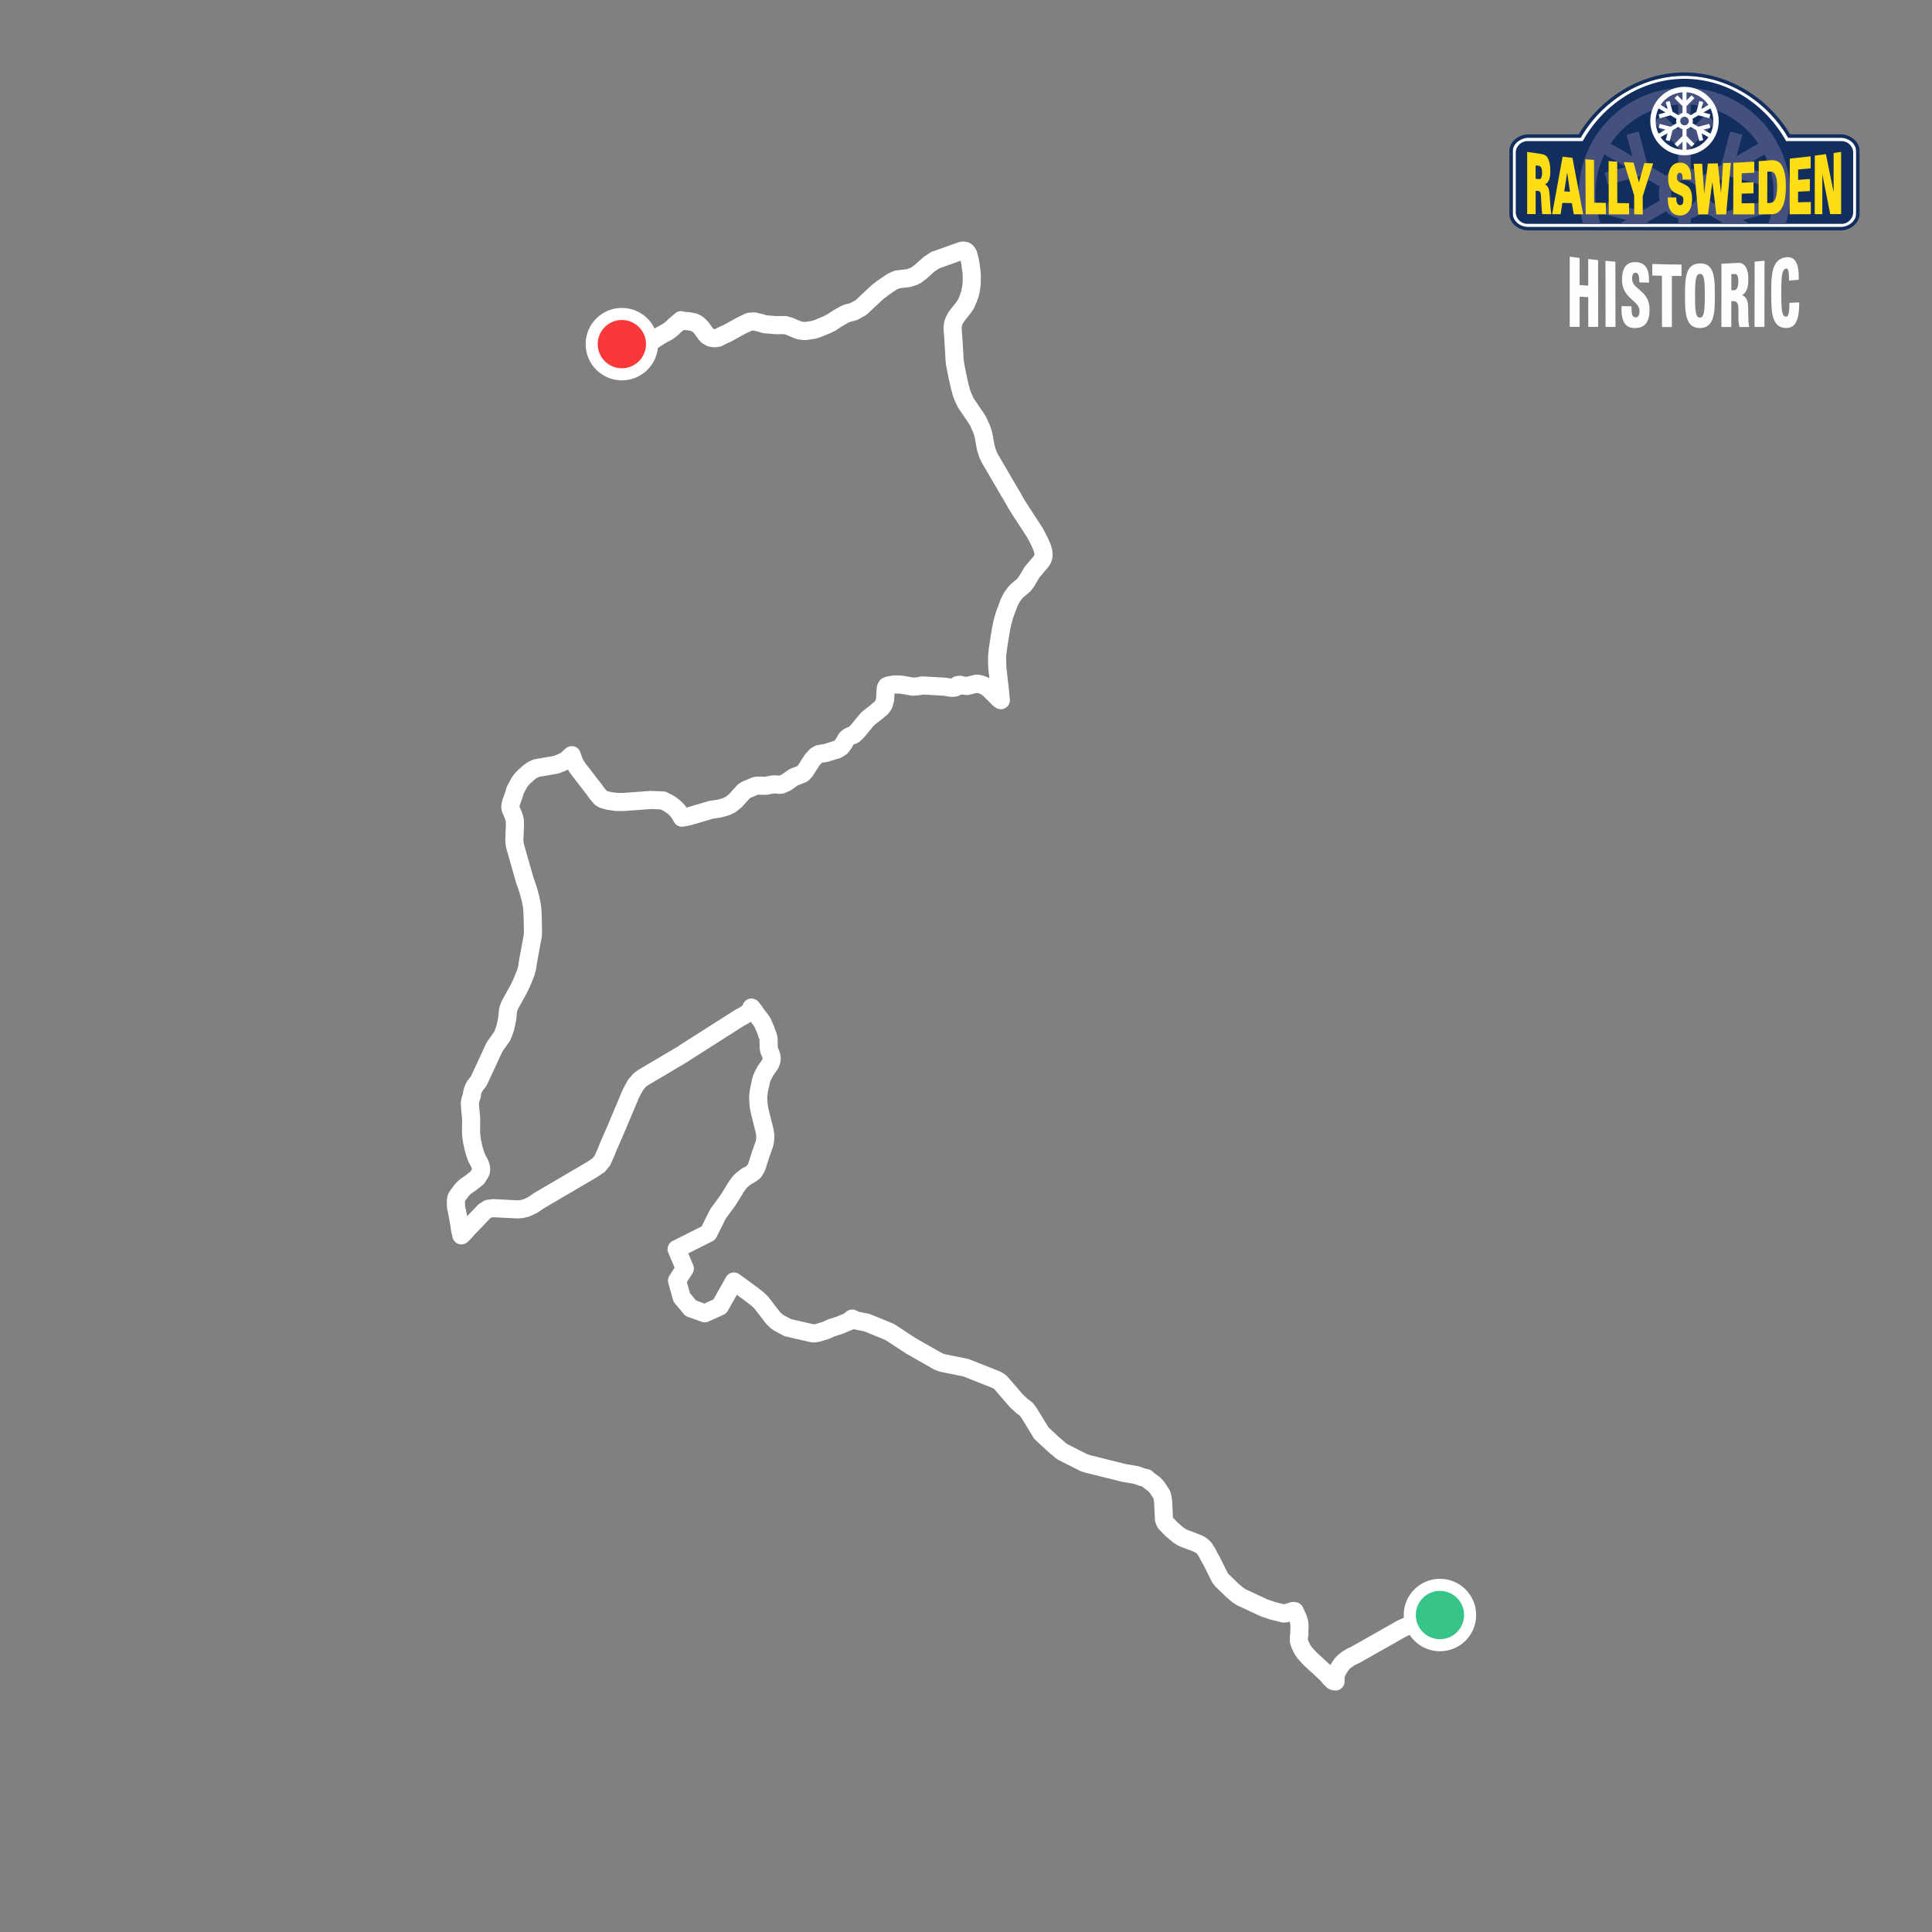 <?xml version="1.0" encoding="UTF-8"?>
<svg width="640px" height="640px" viewBox="0 0 640 640" version="1.1" xmlns="http://www.w3.org/2000/svg" xmlns:xlink="http://www.w3.org/1999/xlink">
    <rect x="0" y="0" width="640" height="640" fill="#808080" stroke="none"/>
    <title>thumb-ss9-12-vannas</title>
    <g id="thumb-ss9-12-vannas" stroke="none" stroke-width="1" fill="none" fill-rule="evenodd">
        <polyline id="stroke" stroke="#FFFFFF" stroke-width="6" stroke-linecap="round" stroke-linejoin="round" points="209.54 113.066 210.446 112.53 211.367 112.366 213.878 112.637 215.027 112.916 215.69 112.959 216.111 112.837 218.865 111.096 221.369 109.734 222.768 108.635 223.31 108.05 225.615 106.066 226.649 106.359 227.819 106.359 229.874 106.751 230.281 106.994 230.716 107.144 231.586 107.807 232.385 108.656 233.598 110.376 234.326 111.232 235.503 111.867 236.645 112.06 237.95 111.867 240.126 110.711 240.626 110.59 245.52 107.872 248.232 106.587 249.815 106.466 252.391 107.094 253.233 107.393 256.722 107.686 260.182 107.7 261.452 108.064 264.349 109.298 265.141 109.512 266.71 109.669 269.257 109.306 270.627 108.927 274.102 107.493 274.815 107.08 275.193 106.965 277.498 105.439 279.695 104.19 280.716 103.748 282.742 103.241 285.211 101.878 290.783 96.67 291.896 95.864 292.181 95.571 295.485 93.331 297.183 92.575 301 92.118 302.712 91.54 303.532 91.112 305.009 90.006 307.749 87.545 309.904 86.118 310.054 86.104 318.323 83.143 319.05 83 319.764 83.128 320.256 83.457 320.691 84.149 321.162 85.747 321.548 87.802 321.59 88.429 321.804 89.771 321.933 91.483 321.911 91.669 321.89 93.031 321.904 93.21 321.854 94.116 321.754 94.851 321.74 95.215 321.569 96.042 321.519 96.499 321.462 96.684 321.219 97.697 321.048 97.983 320.827 98.725 319.999 100.687 319.3 101.736 316.874 104.811 316.425 105.574 316.054 106.323 315.726 107.165 315.654 107.8 315.597 108.078 315.576 109.348 315.74 111.061 316.132 117.461 316.118 117.824 316.232 119.358 316.411 120.707 316.974 123.653 317.973 128.198 318.123 128.641 318.451 129.975 318.836 131.038 319.728 133.057 320.171 133.835 323.36 138.494 324.109 139.706 324.58 140.855 325.044 141.818 325.629 143.495 325.85 144.387 326.449 147.783 326.627 148.589 327.177 150.266 327.419 150.887 327.833 151.757 334.69 163.486 334.818 163.658 337.094 167.66 337.18 167.746 338.764 170.257 338.849 170.343 342.887 176.571 344.379 179.447 345.178 181.295 345.584 182.622 345.706 183.699 345.613 184.527 345.356 185.269 344.864 186.025 341.889 189.507 339.984 192.731 339.092 193.88 339.056 193.887 336.823 195.771 336.067 196.641 335.289 197.697 334.804 198.546 334.204 199.859 332.77 203.676 332.093 206.08 331.686 208.014 331.108 211.317 330.487 215.534 330.33 217.175 330.295 218.809 330.316 219.08 330.33 220.343 330.43 221.698 331.201 228.441 331.536 231.944 330.873 231.451 328.019 228.583 326.856 227.577 325.721 227.028 324.687 226.65 323.617 226.457 320.328 227.242 318.836 227.078 318.123 226.857 317.267 226.921 316.51 227.706 315.933 227.834 314.998 227.813 314.798 227.734 314.099 227.699 313.186 227.492 305.523 227.056 304.146 227.342 302.519 227.463 298.303 226.771 296.198 226.743 294.357 227.064 293.786 227.285 293.544 227.663 293.415 228.041 293.373 228.491 293.216 231.68 292.845 232.971 292.78 233.249 292.402 233.913 291.76 234.683 290.797 235.39 290.768 235.483 287.494 238.072 287.173 238.465 287.13 238.465 284.205 242.032 282.935 243.302 282.599 243.509 281.836 243.744 281.158 244.066 280.609 244.472 280.288 244.857 279.567 246.177 278.647 247.426 277.42 248.239 273.538 249.431 271.341 249.773 270.741 250.087 270.185 250.487 269.793 250.972 269.65 251.072 269.108 251.657 266.732 255.367 266.047 256.137 265.79 256.337 262.95 257.45 260.475 259.177 258.855 259.926 258.192 259.976 256.665 259.819 255.851 259.876 253.739 260.304 250.936 260.24 250.129 260.39 247.297 261.588 246.441 262.109 243.63 265.213 242.017 266.511 240.433 267.26 238.143 267.881 235.603 268.245 228.212 270.421 225.907 270.863 225.5 270.079 224.58 268.694 223.695 267.76 222.825 267.011 221.676 266.19 221.633 266.19 219.614 265.163 215.633 264.999 206.572 265.662 204.239 265.655 201.678 265.298 199.851 264.799 199.123 264.399 197.718 262.78 196.94 261.66 191.304 254.375 190.505 253.07 190.091 252.192 189.399 250.159 187.537 251.842 185.924 252.684 185.468 252.806 185.054 253.02 183.991 253.369 177.612 254.468 176.292 255.11 174.93 256.116 174.352 256.701 173.503 257.4 172.711 258.271 171.969 259.327 170.706 261.681 170.107 263.629 169.393 265.584 169.122 266.597 169.058 267.332 169.144 267.96 170.028 269.979 170.428 271.213 170.563 271.926 170.556 274.017 170.371 278.376 170.506 279.639 170.799 280.973 170.949 281.416 173.931 291.889 174.266 292.767 175.015 294.979 175.764 297.825 176.207 300.059 176.335 301.314 176.449 303.39 176.556 308.007 176.499 309.912 174.915 318.545 174.602 320.649 174.173 322.226 172.718 325.772 172.076 327.092 172.012 327.277 168.987 332.75 168.523 333.87 168.28 334.797 168.038 337.352 167.759 338.821 167.346 340.576 166.732 342.339 166.332 343.273 163.828 346.812 158.556 358.163 157.2 359.89 156.765 360.832 156.508 361.574 156.265 363.044 155.816 364.342 155.652 365.348 155.73 366.889 156.073 370.578 156.044 374.93 156.087 376.007 156.344 377.984 156.751 379.767 156.822 380.217 157.393 382.165 157.878 383.492 158.969 385.582 159.027 385.853 159.262 386.381 159.39 387.095 159.333 387.915 159.141 388.472 158.056 390.184 155.63 392.082 154.66 392.695 153.783 393.395 152.948 394.272 151.392 396.377 151.128 397.033 151 397.946 151.036 398.396 151.064 399.844 151.464 401.628 152.056 404.938 152.441 407.535 152.841 409.226 153.854 408.249 156.016 405.823 156.094 405.823 160.468 401.243 160.503 401.236 161.766 400.422 163.35 400.215 171.398 400.622 172.825 400.515 174.395 400.13 176.464 399.159 178.54 397.74 196.191 387.387 198.31 385.96 199.559 384.419 201.128 380.866 201.185 380.588 204.881 372.069 205.01 371.698 208.491 363.472 208.648 363.008 209.533 361.217 210.632 359.234 210.71 359.227 211.923 357.778 212.851 357.079 226.464 349.017 226.685 348.817 245.199 337.038 245.506 336.923 247.404 335.789 248.574 334.705 248.845 334.141 248.931 333.777 249.88 334.976 250.75 336.267 251.906 337.723 252.562 338.671 253.69 341.311 254.089 342.546 254.36 343.074 254.596 344.144 254.66 347.126 254.738 347.661 254.895 348.196 255.266 348.988 255.566 349.873 255.609 350.501 255.616 351.136 255.166 352.434 253.583 354.725 252.762 356.237 252.362 357.172 252.049 358.192 251.82 359.383 251.521 360.589 251.506 360.86 251.328 361.688 251.214 362.78 251.164 363.693 251.192 364.05 251.207 364.777 251.285 365.862 251.442 366.932 251.692 368.188 253.297 374.68 253.376 375.215 253.426 375.394 253.525 376.207 253.483 376.749 253.504 377.02 253.44 377.748 253.333 378.39 253.154 379.132 252.605 380.623 252.348 381.458 252.02 382.207 251.742 383.22 251.292 384.519 250.857 386.003 250.393 387.123 250.108 387.508 249.972 387.787 249.58 388.272 248.289 389.185 247.382 389.613 245.834 390.812 245.107 391.497 243.908 393.131 243.316 394.079 243.18 394.358 241.161 397.59 237.865 402.092 234.661 408.492 224.131 413.793 226.863 420.228 224.28 424.209 225.836 429.796 228.818 433.37 233.463 435.04 238.471 432.778 243.116 424.516 247.768 427.884 250.293 429.81 251.492 430.809 252.17 431.487 255.994 436.459 257.086 437.558 257.992 438.215 260.988 439.806 269.065 441.661 269.928 441.689 270.884 441.525 273.631 440.69 275.208 439.941 278.133 438.999 281.308 437.68 282.292 436.795 283.584 437.423 287.223 438.158 294.721 441.225 301.799 445.87 310.696 450.929 312.058 451.464 319.956 453.062 329.981 457.036 330.708 457.435 331.408 457.928 336.637 463.978 338.521 465.74 339.962 466.818 340.911 468.102 344.935 474.694 348.702 478.226 351.442 480.559 352.177 481.051 359.212 484.611 359.604 484.676 360.168 484.904 372.261 487.915 376.47 488.628 378.275 489.299 379.745 489.634 380.28 490.169 382.221 491.575 383.291 492.709 384.825 495.078 385.089 496.056 385.296 497.311 385.574 503.269 385.824 503.975 386.145 504.581 388.121 506.615 390.483 508.613 391.831 509.426 396.597 511.245 397.725 511.802 398.345 512.301 399.016 512.972 399.415 513.671 399.901 514.356 400.493 515.583 401.299 516.974 404.124 522.654 404.809 523.51 408.205 526.799 409.946 528.297 411.216 529.111 418.75 532.635 421.626 533.605 425.272 534.511 425.735 534.483 428.325 533.655 428.875 533.705 430.08 536.338 430.137 536.602 430.287 537.044 430.416 537.765 430.48 538.664 430.416 540.39 430.444 541.297 430.337 541.939 430.294 541.939 430.252 542.938 430.309 543.751 430.566 544.55 431.357 546.298 432.185 547.511 433.962 549.459 439.427 554.496 440.747 556.03 441.203 556.451 441.417 556.707 441.903 556.943 442.416 557 442.423 556.087 442.416 555.908 442.466 555.088 442.752 554.16 443.394 552.848 444.485 551.228 445.356 550.35 446.569 549.444 447.803 548.717 449.009 548.174 464.441 539.434 466.439 538.564 467.937 538.271 468.986 538.193 475.535 537.715"></polyline>
        <circle id="s" stroke="#FFFFFF" stroke-width="4" fill="#36C488" cx="477" cy="535" r="10"></circle>
        <circle id="f" stroke="#FFFFFF" stroke-width="4" fill="#F93939" cx="206" cy="114" r="10"></circle>
        <g id="historic" transform="translate(500, 24)">
            <path d="M109.796,51.19 C111.051,51.193 112.347,50.711 113.3,49.918 C114.26,49.122 114.867,48.053 114.865,46.854 L114.865,25.973 C114.867,24.773 114.26,23.705 113.3,22.909 C112.347,22.117 111.051,21.634 109.796,21.636 L92.359,21.636 L92.195,21.354 C85.386,9.704 72.382,1.127 57.945,1.132 C43.507,1.128 30.602,9.702 23.79,21.354 L23.626,21.636 L6.331,21.636 L6.316,21.636 C5.065,21.637 3.738,22.122 2.754,22.913 C1.764,23.713 1.132,24.783 1.132,25.973 L1.132,46.854 C1.132,48.056 1.732,49.126 2.683,49.92 C3.629,50.712 4.915,51.193 6.171,51.19 L109.796,51.19 Z" id="Fill-1" fill="#FEFEFE"></path>
            <path d="M5.98,22.741 L24.298,22.741 C30.862,10.898 43.49,2.106 57.991,2.106 C72.491,2.106 85.118,10.898 91.683,22.741 L110.02,22.741 C112.159,22.741 113.893,24.477 113.893,26.616 L113.893,46.284 C113.893,48.425 112.159,50.16 110.02,50.16 L5.98,50.16 C3.841,50.16 2.107,48.425 2.107,46.284 L2.107,26.616 C2.107,24.477 3.841,22.741 5.98,22.741" id="Fill-3" fill="#122E5F"></path>
            <path d="M55.931,10.644 L55.931,18.95 L50.735,13.759 L47.805,16.694 L55.931,24.817 L55.931,31.832 C54.365,32.224 52.971,33.048 51.885,34.171 L45.806,30.662 L42.837,19.56 L38.837,20.64 L40.737,27.737 L33.531,23.577 C38.476,16.266 46.608,11.29 55.931,10.644 L55.931,10.644 Z M62.399,40.091 C62.399,42.522 60.43,44.489 58.001,44.489 C55.569,44.489 53.6,42.522 53.6,40.091 C53.6,37.659 55.569,35.69 58.001,35.69 C60.43,35.69 62.399,37.659 62.399,40.091 L62.399,40.091 Z M65.263,13.77 L60.066,18.964 L60.066,10.644 C69.391,11.29 77.524,16.266 82.469,23.574 L75.272,27.729 L77.171,20.631 L73.164,19.564 L70.194,30.66 L64.114,34.171 C63.029,33.046 61.634,32.224 60.069,31.832 L60.066,24.814 L68.197,16.693 L65.263,13.77 Z M30.246,50.152 C29.107,47.012 28.482,43.625 28.482,40.091 C28.482,35.452 29.553,31.061 31.459,27.156 L38.659,31.313 L31.562,33.215 L32.64,37.223 L43.738,34.246 L49.814,37.753 C49.602,38.496 49.488,39.28 49.488,40.091 C49.488,40.901 49.602,41.687 49.814,42.428 L43.738,45.938 L32.64,42.958 L31.574,46.962 L38.671,48.864 L36.439,50.152 L45.636,50.152 L45.806,49.52 L51.885,46.011 C52.973,47.134 54.366,47.96 55.933,48.35 L55.933,50.152 L60.069,50.152 L60.069,48.35 C61.635,47.957 63.029,47.133 64.117,46.008 L70.195,49.52 L70.364,50.152 L79.566,50.152 L77.342,48.868 L84.437,46.966 L83.36,42.959 L72.263,45.935 L66.185,42.428 C66.397,41.685 66.51,40.901 66.51,40.091 C66.51,39.28 66.397,38.496 66.185,37.753 L72.261,34.243 L83.36,37.223 L84.425,33.22 L77.329,31.318 L84.537,27.154 C86.446,31.061 87.517,35.451 87.517,40.091 C87.517,43.625 86.892,47.012 85.754,50.152 L91.535,50.152 C92.49,46.964 93.01,43.589 93.01,40.091 C93.01,20.753 77.337,5.078 58.001,5.078 C38.665,5.078 22.988,20.753 22.988,40.091 C22.988,43.589 23.509,46.964 24.464,50.152 L30.246,50.152 Z" id="Fill-5" fill="#44517F"></path>
            <path d="M109.796,51.19 C111.051,51.193 112.347,50.711 113.3,49.918 C114.26,49.122 114.867,48.053 114.865,46.854 L114.865,25.973 C114.867,24.773 114.26,23.705 113.3,22.909 C112.347,22.117 111.051,21.634 109.796,21.636 L92.359,21.636 L92.195,21.354 C85.386,9.704 72.382,1.127 57.945,1.132 C43.507,1.128 30.602,9.702 23.79,21.354 L23.626,21.636 L6.331,21.636 L6.316,21.636 C5.065,21.637 3.738,22.122 2.754,22.913 C1.764,23.713 1.132,24.783 1.132,25.973 L1.132,46.854 C1.132,48.056 1.732,49.126 2.683,49.92 C3.629,50.712 4.915,51.193 6.171,51.19 L109.796,51.19 Z M6.171,52.325 C4.631,52.323 3.113,51.752 1.959,50.79 C0.803,49.831 -0.001,48.449 1.42792555e-06,46.854 L1.42792555e-06,25.973 C1.42792555e-06,24.365 0.854,22.985 2.044,22.03 C3.2,21.105 4.684,20.545 6.171,20.505 L6.171,20.503 L22.979,20.501 C30.02,8.676 43.163,0.004 57.945,0 C72.727,0.004 85.962,8.675 93.007,20.501 L109.796,20.501 C111.338,20.505 112.859,21.076 114.024,22.036 C115.184,22.992 116,24.374 116,25.973 L116,46.854 C116,48.45 115.184,49.833 114.024,50.791 C112.859,51.752 111.338,52.323 109.796,52.325 L6.171,52.325 Z" id="Fill-7" fill="#122E5F"></path>
            <path d="M49.42,20.284 L51.756,18.936 L49.457,18.321 L49.802,17.022 L53.395,17.987 L55.363,16.853 C55.295,16.611 55.259,16.357 55.259,16.095 C55.259,15.832 55.295,15.579 55.363,15.339 L53.395,14.201 L49.802,15.166 L49.453,13.868 L51.75,13.252 L49.42,11.906 C48.802,13.17 48.456,14.593 48.456,16.095 C48.456,17.597 48.802,19.019 49.42,20.284 M50.09,10.747 L52.425,12.095 L51.808,9.796 L53.104,9.447 L54.066,13.041 L56.033,14.178 C56.386,13.814 56.838,13.548 57.345,13.421 L57.345,11.15 L54.713,8.519 L55.662,7.569 L57.345,9.249 L57.345,6.56 C54.325,6.769 51.692,8.381 50.09,10.747 M58.683,6.56 L58.683,9.253 L60.366,7.572 L61.316,8.519 L58.683,11.15 L58.684,13.421 C59.193,13.548 59.644,13.814 59.995,14.178 L61.962,13.041 L62.924,9.448 L64.222,9.794 L63.607,12.091 L65.938,10.747 C64.335,8.381 61.703,6.769 58.683,6.56 M66.607,11.906 L64.273,13.254 L66.571,13.87 L66.227,15.166 L62.631,14.201 L60.665,15.339 C60.734,15.578 60.77,15.832 60.77,16.095 C60.77,16.357 60.734,16.611 60.665,16.853 L62.633,17.987 L66.227,17.023 L66.575,18.321 L64.277,18.938 L66.609,20.284 C67.225,19.019 67.572,17.597 67.572,16.095 C67.572,14.593 67.225,13.17 66.607,11.906 M65.938,21.443 L63.603,20.095 L64.22,22.395 L62.924,22.742 L61.963,19.148 L59.997,18.012 C59.644,18.375 59.193,18.643 58.684,18.768 L58.684,21.042 L61.316,23.673 L60.367,24.623 L58.684,22.94 L58.684,25.631 C61.703,25.422 64.337,23.81 65.938,21.443 M56.59,16.095 C56.59,16.88 57.227,17.52 58.013,17.52 C58.801,17.52 59.439,16.88 59.439,16.095 C59.439,15.307 58.801,14.67 58.013,14.67 C57.227,14.67 56.59,15.307 56.59,16.095 M56.033,18.012 L54.066,19.148 L53.104,22.742 L51.806,22.398 L52.421,20.098 L50.092,21.443 C51.692,23.811 54.325,25.422 57.345,25.631 L57.345,22.935 L55.662,24.618 L54.713,23.673 L57.345,21.042 L57.345,18.768 C56.838,18.643 56.387,18.375 56.033,18.012 M46.677,16.095 C46.677,9.833 51.753,4.757 58.013,4.757 C64.276,4.757 69.351,9.833 69.351,16.095 C69.351,22.357 64.276,27.433 58.013,27.433 C51.753,27.433 46.677,22.357 46.677,16.095" id="Fill-10" fill="#FEFEFE"></path>
            <path d="M9.376,30.86 C10.06,30.94 10.836,31.032 10.839,33.254 C10.839,34.074 10.67,35.009 10.287,35.254 C10.146,35.354 9.932,35.341 9.419,35.298 L8.698,35.238 L8.698,34.339 C8.697,33.152 8.697,31.967 8.695,30.78 L9.376,30.86 Z M13.452,42.293 L13.429,41.944 C13.252,39.299 13.138,37.598 11.782,37.104 C12.056,36.977 12.392,36.747 12.732,36.296 C13.119,35.793 13.565,34.927 13.561,32.677 C13.558,31.043 13.354,29.778 12.938,28.813 C12.383,27.483 11.716,27.167 10.118,26.942 C8.783,26.755 7.449,26.56 6.117,26.356 L5.89,26.322 L5.891,46.91 L8.706,46.923 L8.7,39.194 L9.503,39.24 C10.369,39.293 10.434,39.92 10.55,42.341 L10.578,42.912 C10.652,44.408 10.714,45.7 10.846,46.761 L10.868,46.932 L13.884,46.944 L13.849,46.718 C13.658,45.47 13.534,43.558 13.452,42.293 L13.452,42.293 Z" id="Fill-12" fill="#FFDD14"></path>
            <path d="M20.082,39.497 C19.446,39.469 18.812,39.44 18.179,39.41 C18.502,37.293 18.824,35.191 19.147,33.1 C19.458,35.245 19.77,37.377 20.082,39.497 M20.918,28.426 L20.891,28.283 L20.746,28.267 C19.767,28.162 18.79,28.052 17.814,27.936 L17.631,27.915 L17.598,28.095 C16.469,34.176 15.329,40.44 14.21,46.716 L14.169,46.946 L16.981,46.956 L17.561,43.21 C18.427,43.234 19.295,43.255 20.161,43.277 L20.709,43.291 C20.905,44.468 21.099,45.64 21.295,46.809 L21.322,46.972 L24.451,46.983 L24.405,46.748 C23.214,40.614 22.04,34.449 20.918,28.426" id="Fill-14" fill="#FFDD14"></path>
            <path d="M28.085,43.135 L28.038,28.983 L27.859,28.967 C27.044,28.896 26.229,28.82 25.414,28.744 L25.199,28.724 L25.257,46.984 L32,47.001 L31.988,43.205 L28.085,43.135 Z" id="Fill-16" fill="#FFDD14"></path>
            <path d="M39.464,43.313 C38.224,43.297 36.988,43.282 35.751,43.263 L35.709,29.566 L35.526,29.553 C34.708,29.501 33.892,29.446 33.077,29.385 L32.866,29.37 L32.923,47.005 L33.119,47.005 C35.234,47.01 37.352,47.014 39.468,47.017 L39.666,47.017 L39.657,43.315 L39.464,43.313 Z" id="Fill-18" fill="#FFDD14"></path>
            <path d="M44.879,30.036 L44.725,30.031 L44.682,30.179 C44.094,32.25 43.509,34.329 42.921,36.415 C42.343,34.292 41.762,32.159 41.184,30.012 L41.146,29.875 L41.004,29.867 C40.07,29.822 39.137,29.772 38.205,29.719 L37.923,29.703 L38.006,29.972 C39.096,33.524 40.219,37.145 41.344,40.736 L41.36,47.021 L41.556,47.021 C42.366,47.021 43.174,47.023 43.991,47.024 L44.187,47.025 L44.173,40.985 C45.296,37.427 46.421,33.894 47.546,30.379 L47.625,30.131 L47.365,30.122 C46.536,30.096 45.708,30.067 44.879,30.036" id="Fill-20" fill="#FFDD14"></path>
            <path d="M57.889,37.032 C57.345,36.768 56.802,36.503 56.263,36.237 C55.954,36.078 55.487,35.837 55.487,34.732 C55.487,34.175 55.641,33.702 55.909,33.435 C56.058,33.287 56.235,33.211 56.434,33.211 L56.437,33.211 C57.07,33.212 57.39,33.905 57.39,35.283 L57.39,35.478 L57.586,35.479 C58.404,35.478 59.22,35.478 60.038,35.474 L60.235,35.473 L60.234,35.277 C60.223,33.801 60.197,29.879 56.475,29.872 L56.451,29.872 C55.482,29.872 54.667,30.194 54.03,30.829 C53.11,31.745 52.604,33.284 52.606,35.163 C52.609,38.73 54.26,39.543 54.882,39.849 L57.014,40.894 C57.475,41.128 57.655,41.523 57.655,42.306 C57.655,43.063 57.465,43.966 56.561,43.966 C55.456,43.965 55.304,42.633 55.285,41.63 L55.282,41.425 L55.09,41.425 C54.279,41.422 53.472,41.42 52.665,41.416 L52.464,41.415 L52.468,41.672 C52.482,42.431 52.512,44.011 53.151,45.33 C53.961,47.037 55.413,47.394 56.489,47.394 C59.019,47.394 60.531,45.347 60.533,41.917 C60.535,38.326 59.067,37.608 57.889,37.032" id="Fill-22" fill="#FFDD14"></path>
            <path d="M70.968,30.034 L70.792,30.042 L70.102,39.992 C69.757,36.75 69.413,33.514 69.069,30.283 L69.049,30.103 L68.867,30.108 C67.881,30.139 66.895,30.166 65.909,30.191 L65.739,30.195 L64.53,40.261 C64.311,36.978 64.093,33.698 63.875,30.417 L63.862,30.231 L63.675,30.234 C62.872,30.248 62.07,30.26 61.27,30.266 L61.055,30.268 L61.075,30.481 C61.569,35.933 62.06,41.389 62.549,46.852 L62.566,47.031 L62.744,47.031 L65.796,47.029 L67.239,36.172 C67.673,39.725 68.108,43.284 68.539,46.854 L68.561,47.026 L71.805,47.024 L71.834,46.709 C72.342,41.212 72.849,35.697 73.357,30.158 L73.378,29.934 L73.154,29.944 C72.425,29.977 71.697,30.006 70.968,30.034" id="Fill-24" fill="#FFDD14"></path>
            <path d="M76.944,43.352 L76.953,40.146 C78.192,40.117 79.432,40.086 80.671,40.049 L80.861,40.044 L80.874,36.383 L80.669,36.392 C79.433,36.441 78.198,36.488 76.964,36.529 L76.972,33.417 C78.295,33.356 79.618,33.29 80.938,33.218 L81.124,33.208 L81.134,29.543 L80.924,29.558 C78.755,29.704 76.556,29.831 74.387,29.935 L74.201,29.943 L74.199,30.131 C74.183,35.695 74.168,41.26 74.156,46.824 L74.156,47.021 L81.176,47.008 L81.188,43.294 L80.988,43.297 C79.641,43.316 78.292,43.335 76.944,43.352" id="Fill-26" fill="#FFDD14"></path>
            <path d="M85.419,43.25 L85.453,32.881 L86.229,32.848 C86.562,32.825 87.114,32.79 87.607,33.254 C88.345,33.946 88.715,35.487 88.707,37.836 C88.693,42.608 87.299,43.203 86.255,43.236 L85.419,43.25 Z M86.458,29.093 C85.233,29.196 84.006,29.291 82.782,29.38 L82.6,29.392 L82.543,47.006 L86.449,46.995 C87.052,46.994 88.175,46.991 89.12,46.258 C90.794,44.924 91.581,42.224 91.595,37.764 C91.605,34.306 91.048,31.813 89.939,30.355 C89.192,29.376 88.052,28.963 86.458,29.093 L86.458,29.093 Z" id="Fill-28" fill="#FFDD14"></path>
            <path d="M95.635,39.487 C96.875,39.428 98.113,39.367 99.352,39.304 L99.538,39.294 L99.546,35.303 L99.334,35.319 C98.105,35.41 96.876,35.498 95.647,35.582 L95.656,32.156 C96.978,32.037 98.298,31.914 99.617,31.781 L99.794,31.763 L99.804,27.769 L99.584,27.796 C97.416,28.059 95.223,28.306 93.068,28.528 L92.892,28.546 L92.836,46.977 L93.033,46.977 C95.242,46.97 97.451,46.962 99.662,46.953 L99.856,46.92 L99.867,42.905 L95.626,43.013 L95.635,39.487 Z" id="Fill-30" fill="#FFDD14"></path>
            <path d="M109.669,26.356 C108.971,26.463 108.272,26.567 107.574,26.669 L107.407,26.693 L107.419,39.667 C106.61,35.629 105.761,31.458 104.89,27.237 L104.852,27.057 L104.672,27.082 C103.568,27.232 102.465,27.38 101.36,27.521 L101.19,27.543 L101.189,27.715 C101.177,34.06 101.163,40.405 101.153,46.75 L101.153,46.947 L103.665,46.94 L103.665,33.714 C104.552,38.129 105.42,42.511 106.251,46.766 L106.282,46.926 L109.893,46.91 L109.895,26.322 L109.669,26.356 Z" id="Fill-32" fill="#FFDD14"></path>
            <path d="M42.945,71.878 C41.711,70.834 40.648,69.934 40.644,68.284 C40.643,67.495 40.814,66.917 41.136,66.609 C41.334,66.422 41.59,66.333 41.902,66.352 C42.685,66.391 43.035,67.309 43.038,69.325 L43.038,69.526 L43.239,69.534 C44.17,69.57 45.1,69.603 46.032,69.632 L46.238,69.638 L46.247,69.433 C46.43,65.176 45.059,63.02 42.054,62.841 C40.683,62.755 39.591,63.082 38.813,63.813 C37.807,64.759 37.321,66.343 37.324,68.655 C37.33,72.304 39.202,73.991 40.854,75.479 C42.063,76.569 43.107,77.509 43.109,79.025 C43.11,79.879 42.924,80.536 42.585,80.872 C42.395,81.061 42.173,81.151 41.881,81.148 C40.555,81.138 40.454,79.767 40.451,77.678 L40.45,77.473 L40.246,77.469 C39.291,77.449 38.337,77.427 37.382,77.404 L37.176,77.399 L37.169,77.604 C37.05,80.562 37.497,82.462 38.572,83.578 C39.267,84.301 40.23,84.666 41.435,84.666 L41.448,84.666 C42.387,84.666 43.757,84.559 44.794,83.635 C45.897,82.652 46.432,80.98 46.429,78.521 C46.425,74.824 44.576,73.259 42.945,71.878" id="Fill-34" fill="#FEFEFE"></path>
            <path d="M29.203,62.141 C28.25,62.041 27.299,61.936 26.347,61.827 L26.114,61.8 L26.124,70.634 C25.171,70.567 24.218,70.497 23.266,70.423 L23.261,61.453 L23.079,61.43 C22.129,61.31 21.178,61.183 20.228,61.051 L19.991,61.019 L19.992,84.268 L23.274,84.279 L23.268,74.286 C24.221,74.343 25.174,74.395 26.127,74.445 L26.137,84.288 L29.419,84.296 L29.39,62.161 L29.203,62.141 Z" id="Fill-36" fill="#FEFEFE"></path>
            <path d="M34.923,62.681 C33.969,62.601 33.016,62.516 32.062,62.426 L31.834,62.405 L31.868,84.303 L35.15,84.31 L35.114,62.697 L34.923,62.681 Z" id="Fill-38" fill="#FEFEFE"></path>
            <path d="M56.812,63.644 C53.743,63.63 50.63,63.565 47.561,63.449 L47.343,63.441 L47.348,67.261 L47.549,67.267 C48.547,67.299 49.543,67.326 50.54,67.349 L50.554,84.332 L53.836,84.333 L53.827,67.406 C54.821,67.42 55.816,67.427 56.811,67.431 L57.02,67.433 L57.02,63.645 L56.812,63.644 Z" id="Fill-40" fill="#FEFEFE"></path>
            <path d="M81.438,62.65 L81.246,62.684 L81.211,84.31 L84.493,84.302 L84.526,62.37 L84.297,62.391 C83.345,62.483 82.391,62.57 81.438,62.65" id="Fill-42" fill="#FEFEFE"></path>
            <path d="M64.733,73.946 C64.729,79.069 64.504,81.21 63.114,81.214 C62.822,81.227 62.571,81.125 62.376,80.931 C61.638,80.193 61.503,78.011 61.505,73.981 C61.507,68.877 61.732,66.74 63.128,66.718 L63.155,66.718 C63.45,66.718 63.676,66.805 63.865,66.989 C64.603,67.715 64.737,69.902 64.733,73.946 M63.121,63.262 C58.182,63.338 58.181,68.512 58.181,73.99 C58.181,79.241 58.181,84.67 63.113,84.671 L63.121,84.671 C65.342,84.67 66.758,83.551 67.448,81.25 C68.05,79.249 68.052,76.65 68.056,73.896 C68.06,69.904 68.064,66.135 66.218,64.33 C65.45,63.58 64.434,63.233 63.121,63.262" id="Fill-44" fill="#FEFEFE"></path>
            <path d="M95.788,76.177 C94.848,76.223 93.908,76.267 92.967,76.31 L92.773,76.318 L92.76,76.914 C92.733,78.495 92.692,80.885 91.663,80.903 C91.375,80.908 91.154,80.824 90.965,80.639 C90.198,79.882 90.059,77.488 90.064,73.046 C90.069,67.473 90.298,65.118 91.702,64.965 C91.859,64.95 91.978,64.983 92.08,65.074 C92.469,65.423 92.641,66.55 92.639,68.73 L92.639,68.957 L92.867,68.937 C93.801,68.856 94.735,68.77 95.668,68.682 L95.852,68.664 L95.856,68.479 C95.935,65.097 95.408,62.946 94.247,61.904 C93.587,61.31 92.713,61.08 91.656,61.218 C86.761,61.836 86.754,67.361 86.747,73.213 C86.739,78.827 86.732,84.633 91.663,84.652 L91.68,84.652 C92.768,84.652 93.613,84.336 94.264,83.688 C95.455,82.502 96.008,80.181 96.008,76.386 L96.008,76.167 L95.788,76.177 Z" id="Fill-47" fill="#FEFEFE"></path>
            <path d="M75.847,69.212 C75.845,70.532 75.512,72.085 74.583,72.117 L73.527,72.153 L73.535,66.81 C73.893,66.792 74.252,66.774 74.61,66.755 C74.9,66.739 75.127,66.816 75.306,66.984 C75.667,67.328 75.849,68.077 75.847,69.212 M79.097,77.927 C79.102,74.847 77.9,74.045 77.05,73.793 C78.452,73.076 79.164,71.324 79.168,68.568 C79.173,66.304 78.68,64.644 77.744,63.767 C77.198,63.257 76.527,63.026 75.748,63.076 C73.993,63.189 72.211,63.287 70.454,63.366 L70.254,63.401 L70.227,84.327 L73.509,84.324 L73.522,75.753 L74.06,75.74 C74.602,75.723 75,75.849 75.277,76.12 C75.904,76.734 75.897,78.069 75.889,79.614 L75.887,80.067 C75.887,80.261 75.885,80.455 75.883,80.651 C75.872,81.83 75.859,83.05 76.192,84.169 L76.237,84.319 L79.48,84.313 L79.399,84.044 C79.146,83.203 79.095,79.247 79.097,77.927" id="Fill-49" fill="#FEFEFE"></path>
        </g>
    </g>
</svg>